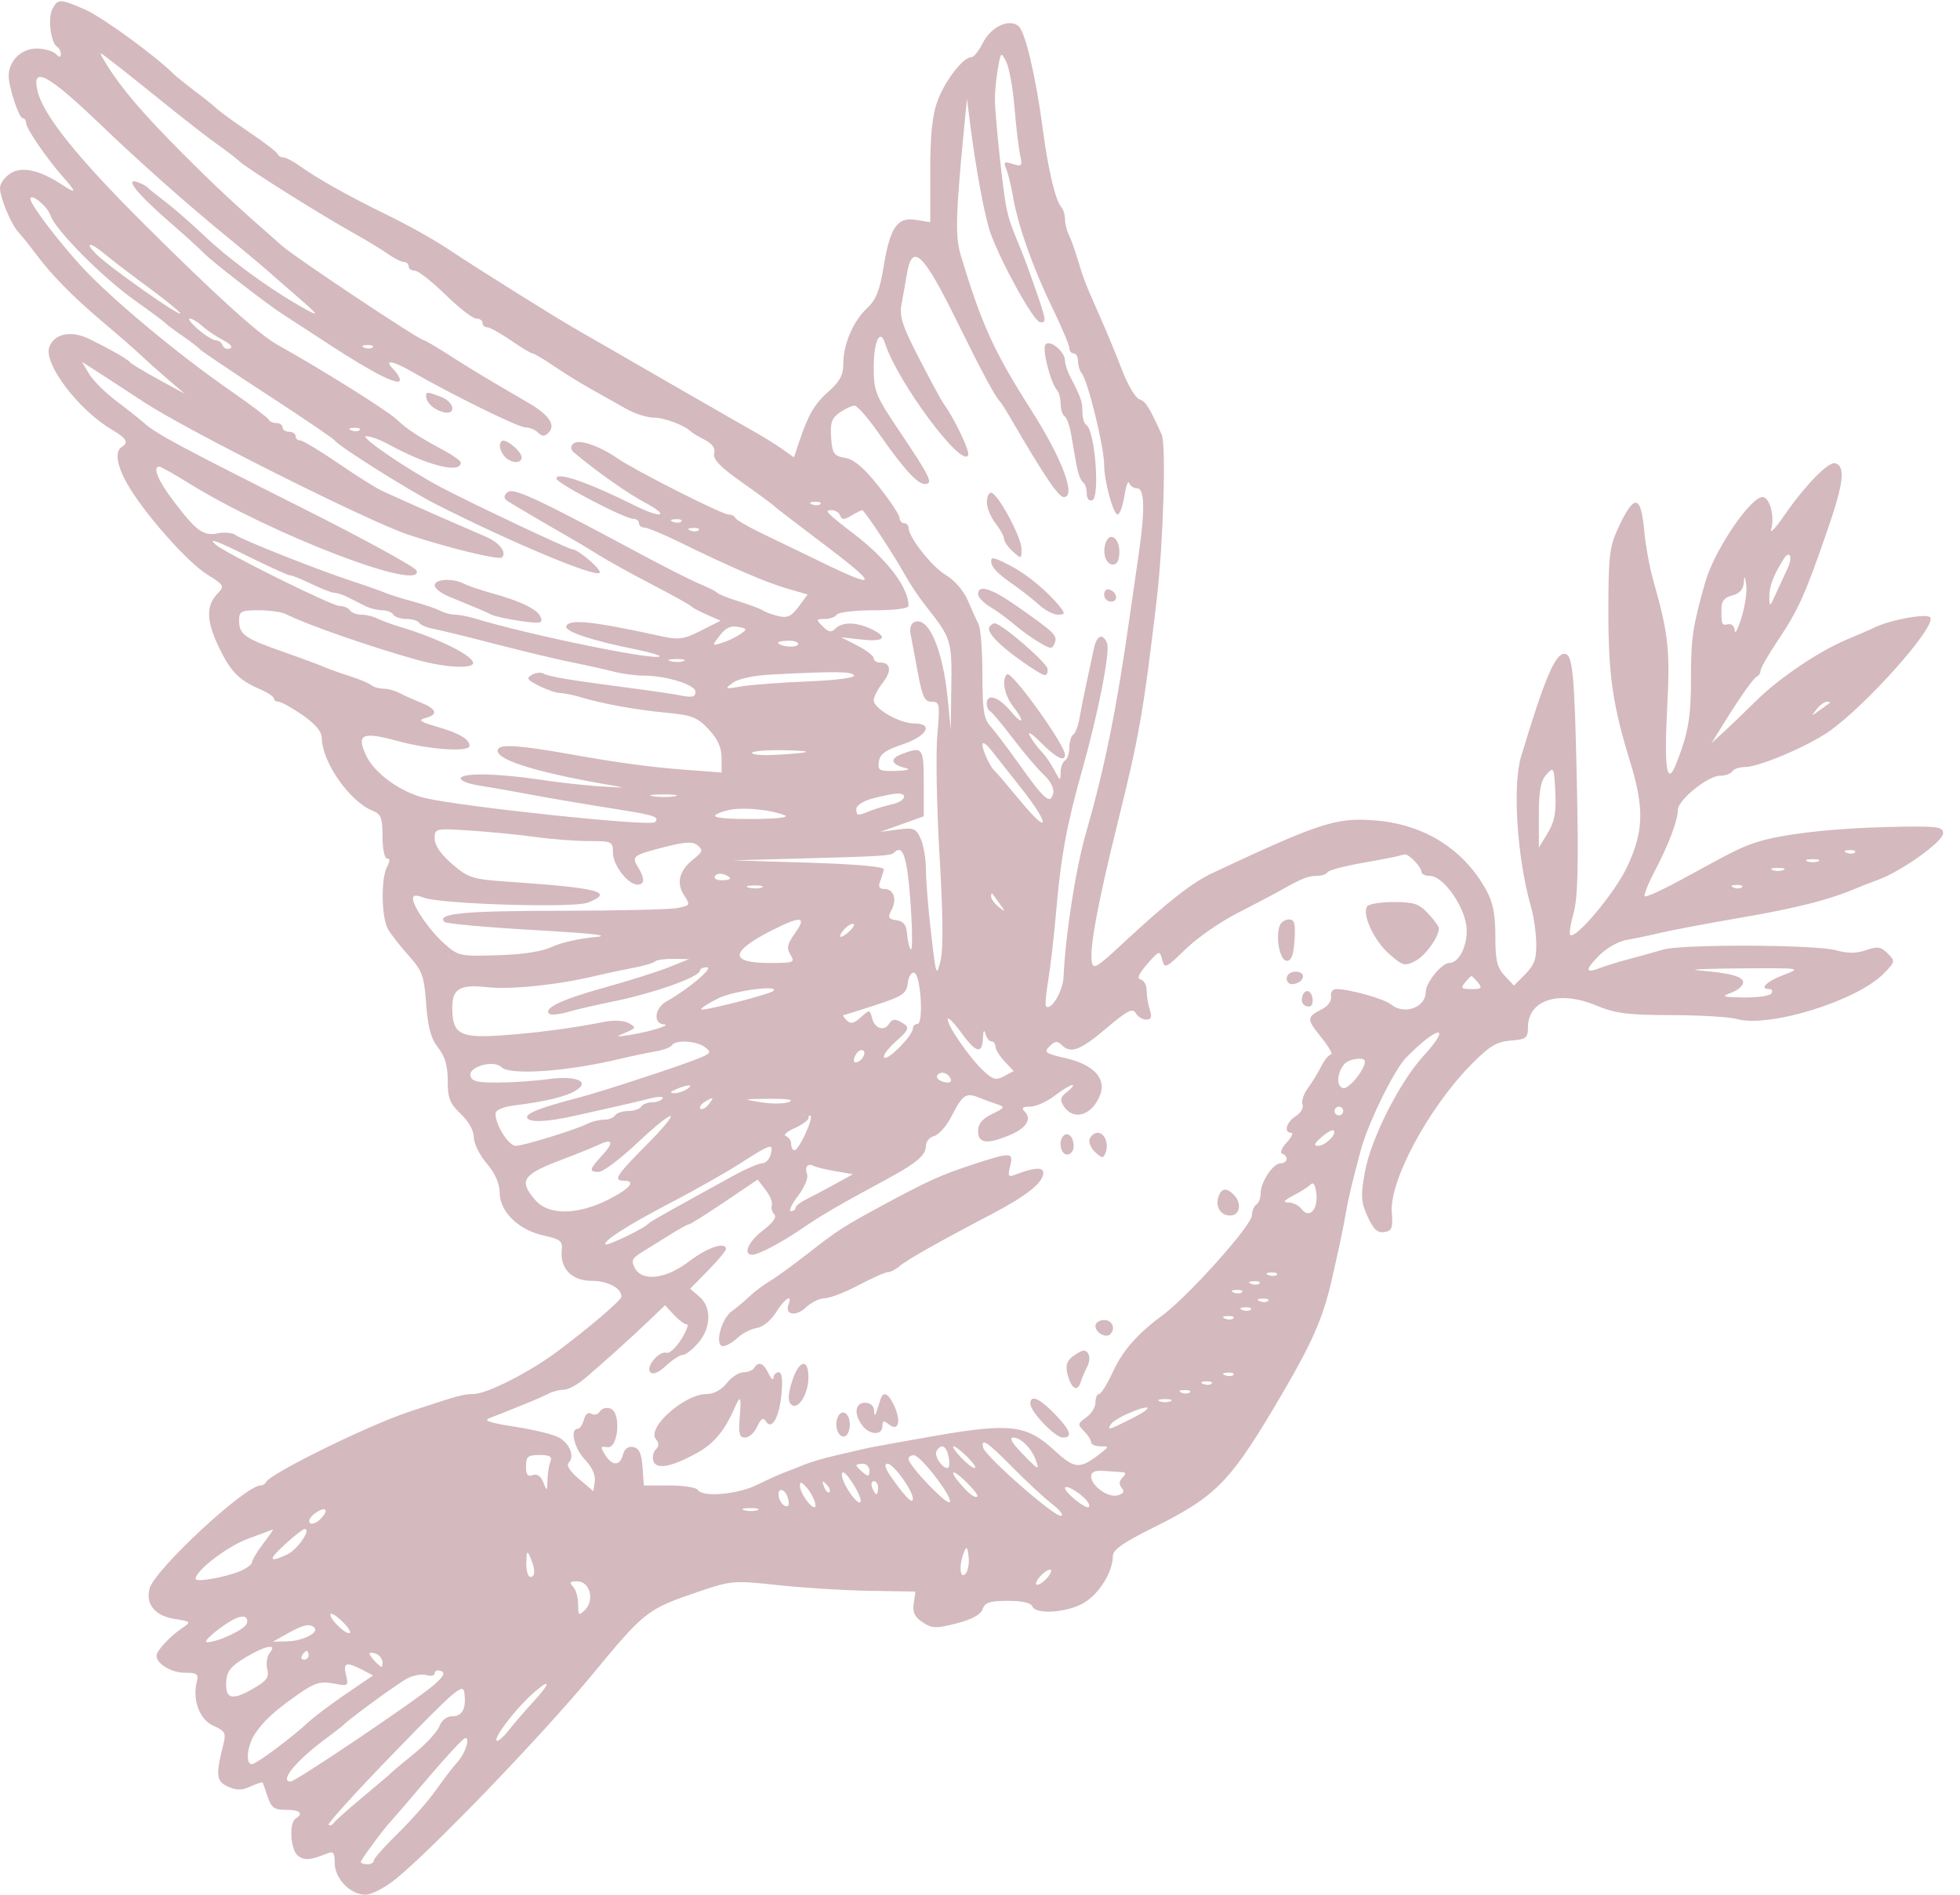<?xml version="1.0" encoding="UTF-8"?> <svg xmlns="http://www.w3.org/2000/svg" width="60" height="58" viewBox="0 0 60 58" fill="none"><path fill-rule="evenodd" clip-rule="evenodd" d="M1.603 0.277C1.458 0.548 1.553 1.311 1.747 1.431C1.811 1.471 1.863 1.571 1.863 1.655C1.863 1.765 1.818 1.762 1.703 1.647C1.615 1.559 1.349 1.487 1.112 1.487C0.653 1.487 0.266 1.868 0.266 2.319C0.266 2.671 0.581 3.62 0.698 3.62C0.753 3.62 0.798 3.684 0.798 3.763C0.798 3.927 1.422 4.841 1.921 5.407C2.355 5.899 2.351 5.95 1.902 5.656C1.208 5.2 0.663 5.082 0.314 5.311C0.141 5.424 0 5.622 0 5.752C0 6.052 0.34 6.871 0.562 7.105C0.655 7.204 0.889 7.495 1.081 7.752C1.596 8.44 2.223 9.078 3.189 9.892C3.662 10.291 4.176 10.741 4.332 10.891C4.488 11.041 4.85 11.364 5.136 11.609L5.656 12.055L4.857 11.618C4.418 11.378 4.029 11.144 3.992 11.099C3.906 10.994 3.397 10.701 2.742 10.38C2.182 10.106 1.67 10.205 1.511 10.619C1.319 11.121 2.396 12.546 3.427 13.153C3.878 13.419 3.949 13.545 3.726 13.683C3.51 13.817 3.572 14.239 3.892 14.806C4.378 15.668 5.708 17.182 6.319 17.569C6.879 17.924 6.883 17.932 6.637 18.197C6.303 18.556 6.323 19.031 6.705 19.823C7.06 20.559 7.319 20.823 7.951 21.094C8.189 21.196 8.383 21.324 8.383 21.38C8.383 21.435 8.447 21.48 8.526 21.48C8.604 21.48 8.933 21.663 9.258 21.887C9.65 22.157 9.848 22.391 9.85 22.587C9.857 23.327 10.703 24.537 11.411 24.82C11.666 24.922 11.71 25.039 11.71 25.609C11.71 25.982 11.771 26.279 11.848 26.279C11.943 26.279 11.943 26.359 11.848 26.537C11.657 26.894 11.675 28.087 11.877 28.44C11.968 28.6 12.252 28.965 12.509 29.25C12.927 29.715 12.982 29.865 13.046 30.732C13.099 31.45 13.193 31.792 13.412 32.071C13.623 32.339 13.706 32.627 13.706 33.083C13.706 33.618 13.77 33.781 14.105 34.098C14.345 34.325 14.505 34.61 14.505 34.814C14.505 35 14.682 35.36 14.899 35.614C15.16 35.92 15.294 36.226 15.298 36.522C15.305 37.102 15.884 37.657 16.659 37.825C17.155 37.933 17.228 37.993 17.197 38.266C17.135 38.828 17.503 39.208 18.11 39.208C18.609 39.208 19.039 39.439 19.022 39.698C19.014 39.807 17.998 40.673 17.058 41.372C16.189 42.019 14.896 42.673 14.487 42.673C14.185 42.673 14.025 42.718 12.509 43.221C11.255 43.638 8.254 45.115 8.14 45.372C8.115 45.427 8.041 45.472 7.975 45.472C7.507 45.472 4.735 48.046 4.579 48.626C4.451 49.101 4.742 49.46 5.331 49.554C5.861 49.639 5.862 49.641 5.56 49.848C5.198 50.096 4.791 50.537 4.791 50.681C4.791 50.929 5.244 51.204 5.653 51.204C6.03 51.204 6.086 51.243 6.027 51.469C5.881 52.028 6.11 52.643 6.533 52.827C6.872 52.975 6.922 53.056 6.852 53.336C6.597 54.347 6.612 54.523 6.972 54.687C7.24 54.809 7.398 54.809 7.669 54.686C7.861 54.598 8.028 54.543 8.04 54.564C8.052 54.585 8.121 54.782 8.194 55.002C8.305 55.337 8.397 55.402 8.754 55.401C9.18 55.4 9.303 55.512 9.049 55.669C8.844 55.796 8.891 56.616 9.115 56.801C9.305 56.96 9.506 56.945 10.014 56.736C10.204 56.657 10.246 56.711 10.246 57.031C10.246 57.505 10.729 58.002 11.187 58C11.365 57.999 11.768 57.794 12.084 57.542C13.178 56.672 16.59 53.126 18.129 51.263C19.747 49.304 19.808 49.256 21.423 48.709C22.389 48.382 22.47 48.376 23.82 48.523C24.588 48.606 25.849 48.685 26.621 48.697L28.025 48.719L27.971 49.083C27.931 49.358 27.999 49.5 28.244 49.661C28.533 49.851 28.653 49.855 29.28 49.694C29.752 49.573 30.02 49.427 30.079 49.258C30.15 49.054 30.3 49.004 30.851 49.003C31.279 49.002 31.558 49.064 31.598 49.169C31.699 49.433 32.667 49.369 33.181 49.065C33.648 48.79 34.066 48.114 34.066 47.638C34.066 47.442 34.374 47.224 35.299 46.765C37.276 45.782 37.672 45.367 39.31 42.562C40.162 41.102 40.502 40.324 40.744 39.275C40.976 38.273 41.131 37.542 41.197 37.142C41.265 36.728 41.381 36.241 41.656 35.209C41.874 34.392 42.672 32.76 43.037 32.384C44.006 31.387 44.484 31.335 43.574 32.325C42.848 33.116 41.966 34.861 41.785 35.865C41.651 36.611 41.661 36.787 41.864 37.237C42.04 37.629 42.163 37.745 42.373 37.715C42.611 37.681 42.643 37.597 42.606 37.104C42.534 36.139 43.733 33.911 45.037 32.587C45.594 32.021 45.812 31.889 46.245 31.854C46.721 31.815 46.774 31.774 46.774 31.449C46.774 30.613 47.709 30.305 48.836 30.769C49.456 31.024 49.815 31.071 51.167 31.074C52.045 31.076 52.944 31.129 53.163 31.192C54.141 31.473 56.834 30.643 57.659 29.807C58.02 29.441 58.023 29.423 57.785 29.185C57.58 28.979 57.475 28.963 57.125 29.085C56.829 29.188 56.563 29.189 56.2 29.088C55.572 28.913 51.47 28.898 50.909 29.069C50.684 29.137 50.231 29.264 49.902 29.349C49.572 29.435 49.16 29.561 48.986 29.63C48.518 29.814 48.51 29.693 48.959 29.243C49.179 29.022 49.556 28.809 49.797 28.77C50.037 28.73 50.504 28.633 50.833 28.554C51.162 28.475 52.27 28.267 53.295 28.09C54.972 27.802 55.981 27.547 56.755 27.219C56.901 27.157 57.23 27.029 57.487 26.934C58.219 26.665 59.483 25.762 59.483 25.508C59.483 25.303 59.316 25.283 57.853 25.314C56.112 25.351 54.519 25.535 53.761 25.786C53.277 25.946 53.179 25.995 51.455 26.934C50.882 27.247 50.384 27.473 50.348 27.437C50.313 27.402 50.452 27.052 50.658 26.659C51.085 25.846 51.36 25.116 51.363 24.789C51.366 24.489 52.284 23.746 52.652 23.746C52.814 23.746 52.983 23.686 53.029 23.613C53.074 23.54 53.247 23.48 53.413 23.48C53.838 23.48 55.304 22.863 55.97 22.404C57.117 21.614 59.321 19.132 59.085 18.896C58.958 18.769 57.842 18.979 57.353 19.221C57.244 19.276 56.886 19.432 56.558 19.567C55.687 19.929 54.47 20.749 53.753 21.459C53.408 21.801 52.961 22.23 52.76 22.413L52.394 22.747L52.766 22.147C53.302 21.285 53.679 20.754 53.794 20.703C53.849 20.678 53.894 20.6 53.894 20.529C53.894 20.458 54.122 20.058 54.401 19.64C55.046 18.676 55.239 18.253 55.9 16.351C56.439 14.803 56.506 14.287 56.184 14.181C55.979 14.113 55.253 14.859 54.604 15.803C54.347 16.176 54.174 16.352 54.22 16.194C54.333 15.805 54.173 15.216 53.955 15.216C53.581 15.216 52.474 16.859 52.203 17.815C51.817 19.175 51.765 19.529 51.765 20.753C51.765 21.964 51.685 22.425 51.316 23.37C51.033 24.093 50.939 23.553 51.033 21.739C51.129 19.879 51.082 19.441 50.608 17.756C50.496 17.357 50.372 16.68 50.334 16.253C50.231 15.123 50.026 15.105 49.528 16.181C49.271 16.738 49.236 17.037 49.236 18.713C49.236 20.682 49.367 21.58 49.91 23.347C50.342 24.749 50.316 25.48 49.8 26.556C49.417 27.355 48.223 28.774 48.067 28.618C48.031 28.582 48.079 28.277 48.173 27.941C48.301 27.482 48.325 26.478 48.27 23.905C48.199 20.585 48.143 20.014 47.889 20.014C47.604 20.014 47.282 20.779 46.565 23.156C46.294 24.056 46.441 26.277 46.872 27.776C46.951 28.049 47.021 28.543 47.028 28.872C47.038 29.351 46.971 29.542 46.692 29.821L46.343 30.17L46.06 29.866C45.828 29.617 45.776 29.395 45.776 28.657C45.776 27.989 45.704 27.622 45.498 27.249C44.795 25.976 43.573 25.219 42.045 25.11C40.891 25.027 40.388 25.192 37.127 26.719C36.489 27.018 35.73 27.614 34.332 28.915C33.561 29.633 33.462 29.689 33.42 29.432C33.351 29.014 33.621 27.574 34.224 25.146C34.877 22.514 35.005 21.779 35.41 18.348C35.612 16.628 35.703 13.611 35.561 13.299C35.172 12.444 35.069 12.282 34.876 12.221C34.76 12.184 34.521 11.778 34.345 11.319C34.169 10.86 33.878 10.154 33.699 9.751C33.226 8.686 33.169 8.541 32.994 7.952C32.907 7.659 32.783 7.315 32.719 7.187C32.655 7.06 32.602 6.847 32.602 6.714C32.602 6.581 32.553 6.415 32.492 6.346C32.312 6.138 32.092 5.224 31.932 4.02C31.709 2.339 31.389 0.974 31.177 0.798C30.887 0.557 30.329 0.823 30.086 1.318C29.97 1.554 29.811 1.749 29.733 1.751C29.479 1.756 28.925 2.474 28.699 3.091C28.539 3.526 28.477 4.131 28.477 5.249V6.802L28.035 6.73C27.463 6.637 27.244 6.961 27.044 8.196C26.931 8.89 26.813 9.183 26.548 9.429C26.119 9.828 25.816 10.531 25.816 11.13C25.816 11.474 25.712 11.675 25.382 11.967C24.934 12.364 24.753 12.669 24.47 13.509L24.304 14.001L23.962 13.757C23.774 13.624 23.396 13.387 23.121 13.232C22.847 13.077 22.427 12.838 22.19 12.7C21.952 12.563 21.158 12.106 20.426 11.686C19.695 11.265 18.901 10.807 18.663 10.669C18.425 10.531 18.006 10.29 17.732 10.135C17.061 9.754 14.614 8.223 13.706 7.616C13.304 7.346 12.465 6.878 11.843 6.575C10.655 5.996 9.752 5.49 9.161 5.07C8.967 4.932 8.748 4.82 8.673 4.82C8.599 4.82 8.519 4.77 8.494 4.71C8.47 4.65 8.082 4.352 7.632 4.049C7.183 3.745 6.734 3.419 6.634 3.325C6.535 3.23 6.234 2.989 5.966 2.789C5.698 2.588 5.399 2.346 5.301 2.251C4.692 1.657 3.104 0.506 2.586 0.284C1.83 -0.041 1.772 -0.041 1.603 0.277ZM3.278 1.998C3.723 2.715 4.376 3.477 5.586 4.693C6.601 5.712 7.198 6.267 8.641 7.531C9.061 7.898 12.847 10.418 12.979 10.418C13.015 10.418 13.358 10.619 13.742 10.866C14.125 11.113 14.734 11.487 15.096 11.699C15.457 11.911 15.962 12.206 16.216 12.356C16.812 12.707 17.017 13.019 16.797 13.24C16.67 13.367 16.598 13.368 16.474 13.243C16.386 13.155 16.209 13.083 16.081 13.083C15.869 13.083 13.847 12.089 12.604 11.374C12.015 11.035 11.736 10.995 12.034 11.293C12.148 11.409 12.242 11.559 12.242 11.629C12.242 11.834 11.457 11.443 10.113 10.567C9.418 10.114 8.736 9.67 8.599 9.581C8.13 9.276 6.455 7.976 6.254 7.761C6.145 7.643 5.647 7.193 5.149 6.76C4.188 5.925 3.791 5.42 4.222 5.579C4.352 5.627 4.488 5.701 4.524 5.744C4.561 5.786 4.801 5.979 5.057 6.172C5.313 6.366 5.852 6.836 6.254 7.218C6.983 7.91 8.115 8.747 9.094 9.318C9.789 9.723 9.814 9.696 9.22 9.185C8.943 8.947 8.65 8.692 8.568 8.618C8.203 8.289 7.592 7.772 6.918 7.223C5.739 6.261 4.277 4.963 3.091 3.826C1.461 2.262 0.955 1.993 1.151 2.795C1.331 3.529 2.357 4.811 4.376 6.823C6.604 9.043 7.914 10.23 8.49 10.552C9.815 11.291 11.809 12.537 12.115 12.817C12.5 13.168 12.793 13.361 13.607 13.798C13.881 13.945 14.105 14.108 14.105 14.16C14.105 14.513 13.072 14.249 11.873 13.59C11.632 13.458 11.333 13.351 11.207 13.353C10.98 13.355 12.49 14.385 13.507 14.92C14.478 15.431 17.409 16.815 17.522 16.816C17.7 16.817 18.437 17.451 18.356 17.534C18.215 17.677 15.716 16.632 13.374 15.45C12.549 15.034 10.364 13.659 10.246 13.482C10.21 13.428 9.282 12.797 8.184 12.082C7.086 11.367 6.158 10.742 6.121 10.693C6.085 10.645 5.845 10.46 5.589 10.284C5.333 10.108 5.093 9.929 5.057 9.886C5.02 9.844 4.601 9.532 4.125 9.194C3.127 8.485 1.679 7.024 1.541 6.585C1.456 6.317 0.931 5.891 0.931 6.09C0.931 6.256 1.729 7.314 2.466 8.125C3.342 9.091 5.41 10.819 7.053 11.959C7.675 12.39 8.204 12.79 8.228 12.847C8.253 12.904 8.357 12.95 8.461 12.95C8.565 12.95 8.65 13.01 8.65 13.083C8.65 13.157 8.739 13.217 8.849 13.217C8.959 13.217 9.049 13.277 9.049 13.35C9.049 13.423 9.113 13.483 9.192 13.483C9.27 13.483 9.794 13.798 10.356 14.183C10.918 14.569 11.527 14.951 11.71 15.033C11.893 15.115 12.312 15.304 12.642 15.452C13.198 15.703 13.808 15.97 14.868 16.427C15.285 16.606 15.522 16.908 15.367 17.062C15.279 17.151 13.75 16.781 12.509 16.371C11.285 15.966 5.743 13.187 4.392 12.3C3.769 11.891 3.091 11.448 2.884 11.316L2.509 11.076L2.729 11.447C2.851 11.65 3.229 12.027 3.571 12.284C3.912 12.54 4.295 12.843 4.421 12.957C4.773 13.274 5.501 13.665 9.244 15.546C11.145 16.5 12.725 17.366 12.755 17.468C12.954 18.142 8.292 16.351 5.774 14.788C5.327 14.51 4.923 14.283 4.876 14.283C4.664 14.283 4.83 14.697 5.282 15.297C6.007 16.259 6.219 16.416 6.667 16.326C6.879 16.284 7.127 16.308 7.219 16.381C7.404 16.526 9.805 17.475 10.845 17.812C11.211 17.931 11.63 18.079 11.777 18.14C11.923 18.201 12.312 18.324 12.642 18.413C12.971 18.502 13.345 18.628 13.472 18.694C13.599 18.761 13.804 18.815 13.928 18.815C14.052 18.815 14.337 18.871 14.562 18.939C16.205 19.439 20.057 20.228 20.192 20.093C20.223 20.063 19.899 19.967 19.472 19.881C18.113 19.608 17.282 19.332 17.336 19.171C17.413 18.938 18.132 19.013 20.242 19.475C20.78 19.593 20.933 19.571 21.458 19.305L22.059 19L21.642 18.818C21.413 18.718 21.195 18.601 21.158 18.559C21.122 18.516 20.583 18.216 19.961 17.893C19.338 17.57 18.601 17.162 18.322 16.986C18.043 16.811 17.623 16.559 17.39 16.427C16.844 16.117 15.826 15.519 15.569 15.358C15.417 15.262 15.406 15.195 15.525 15.075C15.69 14.908 16.388 15.229 19.509 16.906C20.322 17.343 21.19 17.783 21.438 17.883C21.687 17.984 21.92 18.102 21.957 18.146C21.993 18.19 22.293 18.309 22.622 18.411C22.951 18.513 23.281 18.637 23.354 18.687C23.427 18.737 23.642 18.815 23.83 18.86C24.104 18.925 24.229 18.866 24.448 18.57L24.722 18.198L24.105 18.019C23.453 17.83 22.37 17.364 20.824 16.606C20.311 16.355 19.817 16.149 19.727 16.149C19.636 16.149 19.561 16.089 19.561 16.016C19.561 15.942 19.487 15.883 19.395 15.883C19.128 15.885 17.033 14.79 17.033 14.649C17.033 14.426 17.993 14.758 19.474 15.495C20.254 15.883 20.516 15.798 19.769 15.399C19.215 15.104 18.31 14.468 17.588 13.867C17.466 13.765 17.453 13.675 17.547 13.582C17.701 13.427 18.334 13.638 18.915 14.039C19.451 14.407 22.103 15.749 22.296 15.749C22.39 15.749 22.487 15.796 22.511 15.854C22.536 15.912 22.885 16.117 23.287 16.31C23.69 16.503 24.523 16.906 25.138 17.205C26.94 18.081 26.922 17.941 25.052 16.532C24.337 15.994 23.723 15.521 23.687 15.48C23.65 15.44 23.211 15.117 22.71 14.763C22.042 14.291 21.817 14.056 21.863 13.882C21.904 13.723 21.809 13.585 21.575 13.464C21.382 13.365 21.195 13.254 21.158 13.217C20.964 13.021 20.336 12.784 20.012 12.784C19.809 12.784 19.43 12.663 19.17 12.515C18.91 12.367 18.427 12.096 18.098 11.912C17.768 11.728 17.248 11.406 16.943 11.197C16.637 10.989 16.348 10.818 16.301 10.818C16.254 10.818 15.955 10.638 15.636 10.418C15.317 10.198 14.992 10.018 14.913 10.018C14.835 10.018 14.771 9.958 14.771 9.884C14.771 9.811 14.684 9.751 14.577 9.751C14.471 9.751 14.046 9.421 13.634 9.018C13.222 8.615 12.8 8.285 12.696 8.285C12.593 8.285 12.509 8.225 12.509 8.152C12.509 8.078 12.443 8.018 12.363 8.018C12.283 8.018 12.058 7.905 11.864 7.767C11.669 7.629 11.211 7.35 10.845 7.147C9.854 6.597 7.599 5.182 7.343 4.949C7.22 4.837 6.91 4.599 6.654 4.419C6.397 4.24 5.679 3.682 5.057 3.18C4.435 2.678 3.834 2.197 3.722 2.111C3.61 2.024 3.402 1.864 3.26 1.754C3.018 1.566 3.019 1.58 3.278 1.998ZM30.548 2.097C30.497 2.385 30.456 2.8 30.456 3.02C30.456 3.537 30.699 5.834 30.808 6.352C30.891 6.745 30.939 6.883 31.271 7.685C31.362 7.905 31.577 8.494 31.748 8.994C32.029 9.81 32.037 9.898 31.832 9.86C31.637 9.824 30.684 8.109 30.327 7.152C30.155 6.691 29.866 5.142 29.693 3.753L29.601 3.02L29.504 4.02C29.258 6.556 29.24 7.241 29.405 7.792C30.041 9.915 30.426 10.764 31.566 12.55C32.515 14.039 32.956 15.216 32.565 15.216C32.401 15.216 31.971 14.577 30.906 12.75C30.778 12.53 30.643 12.32 30.606 12.284C30.462 12.139 30.037 11.348 29.318 9.884C28.263 7.735 27.927 7.411 27.762 8.385C27.716 8.66 27.641 9.084 27.595 9.327C27.528 9.689 27.629 9.993 28.147 10.993C28.495 11.666 28.826 12.277 28.881 12.35C29.187 12.756 29.684 13.787 29.639 13.923C29.483 14.393 27.477 11.704 27.093 10.509C26.942 10.039 26.747 10.444 26.747 11.23C26.747 11.984 26.791 12.092 27.551 13.224C28.481 14.61 28.58 14.816 28.314 14.816C28.081 14.816 27.666 14.358 26.891 13.25C26.571 12.792 26.242 12.417 26.159 12.417C26.076 12.417 25.872 12.512 25.705 12.629C25.459 12.803 25.41 12.944 25.443 13.395C25.479 13.89 25.524 13.956 25.871 14.016C26.145 14.063 26.446 14.318 26.894 14.883C27.243 15.323 27.533 15.758 27.537 15.849C27.542 15.941 27.606 16.016 27.679 16.016C27.752 16.016 27.812 16.077 27.812 16.152C27.812 16.443 28.529 17.353 28.958 17.606C29.22 17.761 29.499 18.084 29.625 18.377C29.743 18.654 29.893 18.985 29.957 19.113C30.021 19.24 30.074 19.934 30.074 20.654C30.074 21.726 30.117 22.01 30.312 22.222C30.442 22.364 30.832 22.878 31.177 23.364C31.97 24.48 32.148 24.638 32.237 24.299C32.279 24.139 32.173 23.925 31.948 23.711C31.752 23.527 31.326 23.024 31 22.595C30.674 22.165 30.362 21.794 30.307 21.769C30.252 21.745 30.207 21.64 30.207 21.536C30.207 21.216 30.565 21.326 30.927 21.757C31.326 22.232 31.393 22.11 31.006 21.614C30.749 21.285 30.659 20.805 30.824 20.641C30.955 20.509 32.602 22.793 32.602 23.106C32.602 23.335 32.325 23.193 31.86 22.727C31.592 22.459 31.441 22.365 31.522 22.517C31.603 22.669 31.762 22.886 31.876 23C31.989 23.113 32.169 23.373 32.275 23.576C32.45 23.912 32.468 23.919 32.468 23.654C32.469 23.494 32.529 23.325 32.602 23.28C32.676 23.235 32.735 23.055 32.735 22.88C32.735 22.705 32.789 22.53 32.854 22.489C32.919 22.449 33.005 22.221 33.046 21.982C33.087 21.743 33.186 21.247 33.266 20.881C33.347 20.514 33.447 20.049 33.488 19.848C33.573 19.44 33.765 19.367 33.891 19.697C33.988 19.951 33.618 21.838 33.135 23.547C32.659 25.229 32.479 26.199 32.333 27.878C32.266 28.648 32.156 29.608 32.088 30.011C32.02 30.414 31.989 30.77 32.02 30.803C32.17 30.959 32.538 30.345 32.558 29.906C32.617 28.597 32.931 26.585 33.249 25.479C33.825 23.478 34.187 21.682 34.591 18.815C34.659 18.338 34.778 17.512 34.856 16.98C35.056 15.611 35.041 14.949 34.809 14.949C34.705 14.949 34.596 14.875 34.565 14.783C34.535 14.692 34.469 14.872 34.42 15.183C34.37 15.494 34.277 15.749 34.214 15.749C34.079 15.749 33.8 14.722 33.8 14.226C33.8 13.677 33.3 11.641 33.111 11.424C33.051 11.354 33.002 11.189 33.002 11.057C33.002 10.925 32.942 10.818 32.868 10.818C32.795 10.818 32.735 10.745 32.735 10.655C32.735 10.566 32.501 10.012 32.215 9.423C31.623 8.208 31.161 6.901 31.01 6.019C30.953 5.689 30.86 5.307 30.803 5.171C30.714 4.958 30.743 4.936 31.004 5.019C31.283 5.108 31.302 5.084 31.226 4.734C31.181 4.525 31.104 3.873 31.056 3.287C31.008 2.7 30.895 2.075 30.805 1.897C30.644 1.579 30.639 1.583 30.548 2.097ZM2.955 7.788C3.338 8.169 5.455 9.664 5.518 9.599C5.544 9.573 5.117 9.221 4.57 8.818C4.022 8.415 3.414 7.95 3.218 7.785C2.753 7.395 2.56 7.397 2.955 7.788ZM6.067 10.084C6.28 10.267 6.524 10.417 6.609 10.418C6.695 10.418 6.787 10.487 6.815 10.571C6.844 10.655 6.944 10.698 7.039 10.667C7.141 10.632 7.058 10.53 6.832 10.414C6.624 10.306 6.338 10.113 6.196 9.984C6.054 9.856 5.88 9.751 5.809 9.751C5.739 9.751 5.855 9.901 6.067 10.084ZM32 10.556C31.902 10.716 32.16 11.715 32.359 11.944C32.42 12.013 32.469 12.205 32.469 12.369C32.469 12.533 32.523 12.701 32.588 12.741C32.653 12.781 32.743 13.025 32.787 13.282C32.832 13.539 32.905 13.96 32.95 14.217C32.994 14.475 33.084 14.718 33.149 14.758C33.215 14.799 33.268 14.953 33.268 15.102C33.268 15.259 33.337 15.348 33.434 15.315C33.681 15.23 33.52 13.173 33.254 13.008C33.188 12.968 33.135 12.787 33.135 12.607C33.135 12.292 33.092 12.17 32.756 11.519C32.672 11.355 32.602 11.139 32.602 11.04C32.602 10.757 32.117 10.367 32 10.556ZM11.153 10.642C11.249 10.681 11.364 10.676 11.408 10.631C11.452 10.587 11.374 10.556 11.233 10.561C11.078 10.568 11.047 10.599 11.153 10.642ZM13.043 12.117C13.047 12.318 13.248 12.517 13.54 12.608C13.976 12.744 13.937 12.314 13.498 12.147C13.088 11.991 13.04 11.988 13.043 12.117ZM10.754 13.174C10.85 13.213 10.965 13.208 11.009 13.164C11.053 13.12 10.975 13.088 10.834 13.094C10.679 13.1 10.648 13.132 10.754 13.174ZM15.303 13.656C15.303 13.752 15.375 13.902 15.463 13.99C15.665 14.192 15.969 14.197 15.969 13.998C15.969 13.843 15.583 13.495 15.403 13.488C15.348 13.485 15.303 13.561 15.303 13.656ZM30.21 15.383C30.212 15.548 30.33 15.832 30.473 16.016C30.616 16.199 30.735 16.415 30.736 16.495C30.738 16.575 30.859 16.75 31.006 16.882C31.265 17.117 31.272 17.115 31.27 16.803C31.269 16.437 30.535 15.083 30.337 15.083C30.266 15.083 30.208 15.218 30.21 15.383ZM24.859 15.44C24.955 15.479 25.07 15.474 25.114 15.43C25.159 15.386 25.08 15.354 24.94 15.36C24.785 15.366 24.753 15.398 24.859 15.44ZM25.44 15.783C25.537 15.874 25.826 16.107 26.082 16.299C27.134 17.091 27.812 17.971 27.812 18.544C27.812 18.627 27.393 18.681 26.755 18.681C26.174 18.681 25.661 18.741 25.616 18.815C25.571 18.888 25.405 18.948 25.247 18.948C24.977 18.948 24.973 18.961 25.188 19.176C25.365 19.353 25.45 19.368 25.575 19.242C25.782 19.035 26.201 19.037 26.653 19.248C27.205 19.505 27.081 19.657 26.381 19.578L25.749 19.507L26.248 19.764C26.523 19.905 26.747 20.079 26.747 20.151C26.747 20.222 26.834 20.281 26.939 20.281C27.272 20.281 27.306 20.538 27.022 20.9C26.871 21.092 26.747 21.333 26.747 21.434C26.747 21.692 27.538 22.146 27.988 22.146C28.601 22.147 28.372 22.541 27.612 22.793C27.107 22.96 26.937 23.085 26.904 23.313C26.866 23.587 26.913 23.612 27.437 23.598C27.753 23.589 27.892 23.553 27.745 23.518C27.279 23.406 27.219 23.23 27.599 23.085C28.247 22.838 28.278 22.878 28.278 23.967V24.988L27.612 25.227L26.947 25.465L27.485 25.393C27.971 25.328 28.04 25.355 28.184 25.673C28.272 25.866 28.344 26.29 28.344 26.614C28.344 26.938 28.415 27.819 28.503 28.573C28.654 29.881 28.667 29.919 28.791 29.411C28.879 29.053 28.869 28.001 28.763 26.212C28.676 24.746 28.644 23.082 28.693 22.514C28.777 21.546 28.766 21.48 28.521 21.48C28.304 21.48 28.232 21.33 28.095 20.581C28.004 20.086 27.904 19.552 27.872 19.395C27.838 19.229 27.892 19.079 28 19.038C28.431 18.872 28.869 19.899 29.014 21.414L29.104 22.347L29.122 21.014C29.142 19.598 29.124 19.541 28.324 18.528C28.13 18.283 27.849 17.861 27.699 17.591C27.357 16.973 26.46 15.616 26.394 15.616C26.367 15.616 26.218 15.691 26.063 15.783C25.837 15.916 25.769 15.916 25.721 15.783C25.688 15.691 25.571 15.616 25.462 15.616C25.299 15.616 25.295 15.645 25.44 15.783ZM20.601 15.973C20.697 16.012 20.812 16.007 20.856 15.963C20.9 15.919 20.822 15.887 20.681 15.893C20.526 15.899 20.495 15.931 20.601 15.973ZM21.133 16.24C21.229 16.279 21.344 16.274 21.388 16.23C21.433 16.185 21.354 16.154 21.214 16.16C21.059 16.166 21.027 16.198 21.133 16.24ZM33.855 16.597C33.734 16.912 33.849 17.282 34.068 17.282C34.198 17.282 34.266 17.148 34.266 16.893C34.266 16.472 33.982 16.267 33.855 16.597ZM6.594 16.666C6.858 16.912 10.157 18.548 10.388 18.548C10.521 18.548 10.667 18.608 10.712 18.681C10.757 18.755 10.912 18.815 11.055 18.815C11.198 18.815 11.419 18.867 11.546 18.932C11.673 18.996 12.016 19.121 12.309 19.209C13.383 19.534 14.399 20.03 14.479 20.27C14.549 20.482 13.671 20.448 12.795 20.206C11.373 19.812 9.378 19.118 8.751 18.799C8.624 18.734 8.25 18.681 7.92 18.681C7.376 18.681 7.319 18.712 7.319 18.998C7.319 19.42 7.484 19.537 8.654 19.948C9.201 20.139 9.767 20.349 9.914 20.413C10.06 20.477 10.419 20.606 10.712 20.699C11.005 20.792 11.301 20.916 11.371 20.975C11.44 21.033 11.606 21.081 11.739 21.081C11.871 21.081 12.084 21.137 12.211 21.205C12.338 21.274 12.637 21.408 12.875 21.504C13.377 21.707 13.427 21.874 13.017 21.981C12.784 22.042 12.857 22.096 13.383 22.248C14.062 22.446 14.372 22.628 14.372 22.83C14.372 23.031 13.148 22.95 12.176 22.684C11.081 22.384 10.896 22.472 11.215 23.14C11.469 23.675 12.267 24.25 12.999 24.426C14.126 24.696 19.911 25.307 20.048 25.169C20.2 25.017 20.044 24.957 19.088 24.804C17.609 24.567 16.752 24.421 15.969 24.273C15.566 24.197 14.967 24.092 14.638 24.041C14.308 23.989 14.069 23.886 14.105 23.813C14.186 23.651 15.306 23.678 16.567 23.872C17.08 23.95 17.888 24.04 18.364 24.071C19.198 24.124 19.205 24.122 18.563 24.012C16.3 23.621 15.07 23.217 15.251 22.923C15.341 22.777 15.974 22.823 17.432 23.084C18.922 23.35 19.922 23.485 20.992 23.565L22.09 23.647L22.089 23.197C22.089 22.882 21.97 22.62 21.694 22.325C21.349 21.957 21.182 21.891 20.397 21.817C19.45 21.727 18.443 21.544 17.756 21.337C17.531 21.269 17.256 21.214 17.144 21.214C17.032 21.214 16.744 21.116 16.504 20.996C16.136 20.812 16.102 20.758 16.285 20.655C16.405 20.588 16.568 20.573 16.648 20.623C16.792 20.712 17.508 20.83 19.428 21.079C19.977 21.151 20.621 21.247 20.859 21.293C21.191 21.358 21.291 21.331 21.291 21.178C21.291 20.959 20.393 20.681 19.684 20.681C19.451 20.681 19.043 20.625 18.778 20.557C18.514 20.489 17.938 20.361 17.499 20.273C17.06 20.185 16.012 19.934 15.17 19.716C14.328 19.497 13.474 19.288 13.272 19.251C13.07 19.214 12.872 19.131 12.832 19.066C12.792 19.001 12.616 18.948 12.442 18.948C12.268 18.948 12.088 18.888 12.043 18.815C11.998 18.741 11.844 18.681 11.7 18.681C11.557 18.681 11.322 18.622 11.176 18.548C11.031 18.475 10.793 18.355 10.648 18.282C10.502 18.208 10.319 18.148 10.242 18.148C10.164 18.148 9.853 18.028 9.55 17.882C9.247 17.735 8.95 17.615 8.889 17.615C8.829 17.615 8.295 17.375 7.702 17.082C6.619 16.546 6.36 16.449 6.594 16.666ZM54.606 17.106C54.296 17.591 54.16 17.945 54.163 18.264C54.166 18.596 54.177 18.59 54.377 18.148C54.493 17.892 54.651 17.547 54.729 17.382C54.885 17.051 54.785 16.828 54.606 17.106ZM30.342 17.182C30.346 17.36 30.53 17.555 31.006 17.884C31.262 18.062 31.62 18.344 31.803 18.511C31.985 18.678 32.247 18.815 32.384 18.815C32.604 18.815 32.612 18.786 32.452 18.581C32.102 18.135 31.468 17.602 30.978 17.343C30.436 17.057 30.339 17.032 30.342 17.182ZM53.381 17.846C53.368 18.043 53.249 18.171 53.029 18.227C52.79 18.287 52.696 18.4 52.696 18.629C52.696 19.134 52.703 19.15 52.904 19.109C53.012 19.087 53.099 19.175 53.105 19.309C53.11 19.44 53.203 19.257 53.312 18.902C53.421 18.547 53.485 18.097 53.456 17.903C53.41 17.608 53.398 17.599 53.381 17.846ZM13.307 17.916C13.307 18.008 13.502 18.163 13.74 18.26C14.624 18.622 14.842 18.715 15.042 18.814C15.155 18.87 15.56 18.958 15.941 19.011C16.545 19.094 16.625 19.079 16.553 18.893C16.462 18.655 15.935 18.398 15.037 18.153C14.708 18.063 14.334 17.935 14.207 17.869C13.869 17.693 13.307 17.722 13.307 17.916ZM29.941 18.186C29.941 18.28 30.106 18.455 30.307 18.575C30.508 18.694 30.838 18.934 31.04 19.108C31.242 19.283 31.587 19.532 31.806 19.661C32.168 19.876 32.213 19.878 32.287 19.683C32.377 19.45 32.292 19.369 31.113 18.544C30.338 18.003 29.941 17.882 29.941 18.186ZM33.8 18.204C33.8 18.32 33.895 18.415 34.011 18.415C34.246 18.415 34.205 18.128 33.958 18.046C33.871 18.017 33.8 18.088 33.8 18.204ZM22.034 19.453C21.79 19.776 21.791 19.776 22.106 19.677C22.28 19.623 22.53 19.504 22.661 19.413C22.884 19.259 22.879 19.244 22.589 19.188C22.37 19.146 22.205 19.225 22.034 19.453ZM30.286 19.195C30.192 19.347 30.608 19.778 31.327 20.273C32.001 20.738 32.07 20.757 32.07 20.483C32.07 20.301 30.659 19.082 30.448 19.081C30.397 19.081 30.325 19.132 30.286 19.195ZM23.82 19.666C23.82 19.784 24.358 19.846 24.426 19.735C24.467 19.669 24.347 19.614 24.16 19.614C23.973 19.614 23.82 19.638 23.82 19.666ZM20.529 20.24C20.658 20.274 20.838 20.272 20.928 20.235C21.018 20.199 20.912 20.171 20.692 20.174C20.473 20.176 20.399 20.206 20.529 20.24ZM23.633 20.647C23.083 20.675 22.603 20.776 22.436 20.899C22.172 21.093 22.186 21.1 22.689 21.013C22.981 20.962 23.896 20.893 24.721 20.859C25.607 20.823 26.189 20.747 26.143 20.673C26.069 20.552 25.584 20.547 23.633 20.647ZM55.607 21.714C55.438 21.93 55.444 21.932 55.69 21.752C55.837 21.644 55.981 21.539 56.012 21.518C56.042 21.497 56.005 21.48 55.928 21.48C55.852 21.48 55.707 21.586 55.607 21.714ZM30.074 22.793C30.074 22.974 30.323 23.501 30.462 23.613C30.508 23.65 30.858 24.06 31.241 24.524C32.135 25.609 32.155 25.256 31.264 24.13C30.894 23.663 30.475 23.132 30.333 22.951C30.191 22.77 30.074 22.699 30.074 22.793ZM23.021 23.047C23.021 23.102 23.336 23.129 23.72 23.108C24.891 23.044 25.002 22.984 23.986 22.965C23.455 22.955 23.021 22.992 23.021 23.047ZM47.34 23.709C47.162 23.906 47.107 24.201 47.108 24.956L47.108 25.946L47.38 25.499C47.59 25.153 47.643 24.873 47.612 24.252C47.574 23.477 47.565 23.459 47.34 23.709ZM19.996 24.375C20.198 24.406 20.497 24.405 20.661 24.373C20.825 24.342 20.659 24.317 20.293 24.318C19.927 24.319 19.794 24.345 19.996 24.375ZM26.714 24.44C26.438 24.513 26.215 24.656 26.215 24.759C26.215 24.98 26.242 24.984 26.641 24.822C26.809 24.754 27.112 24.663 27.313 24.619C27.713 24.534 27.82 24.271 27.446 24.293C27.318 24.301 26.988 24.367 26.714 24.44ZM22.422 24.777C22.203 24.808 21.966 24.889 21.897 24.956C21.819 25.032 22.257 25.076 23.028 25.071C23.792 25.066 24.181 25.021 24.019 24.956C23.619 24.797 22.872 24.713 22.422 24.777ZM13.307 25.673C13.307 25.88 13.495 26.152 13.842 26.45C14.345 26.881 14.454 26.915 15.605 26.994C18.352 27.182 18.818 27.306 17.998 27.63C17.566 27.8 13.499 27.678 12.976 27.479C12.744 27.391 12.642 27.397 12.642 27.499C12.642 27.75 13.14 28.471 13.6 28.884C14.026 29.266 14.075 29.277 15.237 29.241C16.012 29.218 16.599 29.127 16.9 28.983C17.156 28.861 17.725 28.73 18.164 28.691C18.753 28.64 18.272 28.581 16.331 28.469C14.884 28.385 13.658 28.274 13.607 28.223C13.349 27.965 14.19 27.882 17.116 27.88C18.882 27.879 20.511 27.841 20.735 27.796C21.13 27.718 21.137 27.703 20.941 27.403C20.693 27.025 20.794 26.642 21.231 26.298C21.509 26.079 21.527 26.02 21.36 25.881C21.207 25.754 20.992 25.764 20.346 25.928C19.373 26.176 19.323 26.213 19.533 26.55C19.743 26.887 19.738 27.079 19.518 27.079C19.223 27.079 18.763 26.484 18.763 26.104C18.763 25.758 18.737 25.746 18.023 25.746C17.616 25.746 16.883 25.69 16.393 25.621C15.903 25.553 15.009 25.465 14.405 25.425C13.316 25.355 13.307 25.357 13.307 25.673ZM27.369 26.1C27.273 26.197 27.007 26.213 24.285 26.286L22.422 26.336L24.751 26.407C26.192 26.452 27.071 26.53 27.056 26.612C27.044 26.685 26.992 26.85 26.942 26.979C26.879 27.143 26.916 27.212 27.07 27.212C27.36 27.212 27.467 27.527 27.29 27.859C27.168 28.087 27.191 28.133 27.444 28.169C27.663 28.201 27.748 28.311 27.769 28.594C27.785 28.804 27.836 29.013 27.881 29.059C27.984 29.162 27.869 27.04 27.74 26.445C27.647 26.021 27.544 25.925 27.369 26.1ZM56.53 26.103C56.626 26.142 56.741 26.137 56.785 26.093C56.829 26.049 56.751 26.017 56.611 26.023C56.456 26.029 56.424 26.061 56.53 26.103ZM42.782 26.209C42.709 26.231 42.212 26.327 41.678 26.42C41.144 26.514 40.677 26.64 40.639 26.701C40.602 26.762 40.454 26.812 40.311 26.812C40.042 26.812 39.867 26.882 39.189 27.262C38.97 27.386 38.371 27.7 37.859 27.962C37.346 28.224 36.641 28.716 36.291 29.057C35.688 29.644 35.651 29.66 35.577 29.377C35.501 29.085 35.49 29.088 35.119 29.511C34.855 29.813 34.795 29.957 34.921 29.985C35.02 30.007 35.101 30.157 35.101 30.318C35.101 30.479 35.144 30.746 35.198 30.911C35.271 31.136 35.243 31.211 35.086 31.211C34.972 31.211 34.827 31.12 34.766 31.01C34.675 30.848 34.505 30.936 33.867 31.477C33.06 32.16 32.776 32.265 32.495 31.983C32.37 31.857 32.289 31.867 32.13 32.027C31.945 32.211 31.996 32.248 32.63 32.394C33.469 32.586 33.869 33.01 33.681 33.507C33.435 34.154 32.856 34.328 32.553 33.847C32.439 33.666 32.464 33.575 32.672 33.418C32.817 33.308 32.886 33.216 32.826 33.214C32.767 33.212 32.522 33.36 32.282 33.543C32.042 33.726 31.704 33.876 31.532 33.876C31.3 33.876 31.257 33.915 31.368 34.026C31.597 34.256 31.42 34.533 30.907 34.748C30.216 35.037 29.941 35.002 29.941 34.626C29.941 34.401 30.066 34.249 30.371 34.101C30.754 33.915 30.772 33.883 30.538 33.807C30.392 33.76 30.134 33.666 29.964 33.597C29.569 33.438 29.465 33.509 29.13 34.167C28.979 34.464 28.74 34.737 28.6 34.773C28.459 34.81 28.344 34.944 28.344 35.071C28.344 35.373 28.062 35.605 27.013 36.169C25.716 36.867 25.141 37.202 24.552 37.606C23.914 38.043 23.22 38.408 23.028 38.408C22.731 38.408 22.91 38.005 23.36 37.661C23.664 37.429 23.786 37.255 23.703 37.172C23.632 37.101 23.599 36.975 23.628 36.892C23.658 36.81 23.572 36.599 23.438 36.425L23.194 36.108L22.182 36.791C21.625 37.167 21.136 37.475 21.095 37.475C21.053 37.475 20.796 37.616 20.523 37.788C20.25 37.959 19.861 38.201 19.659 38.325C19.351 38.514 19.314 38.593 19.431 38.812C19.662 39.245 20.384 39.156 21.101 38.608C21.655 38.184 22.223 37.996 22.223 38.236C22.223 38.289 21.976 38.583 21.675 38.891L21.127 39.45L21.409 39.692C21.788 40.017 21.773 40.644 21.375 41.107C21.202 41.309 20.99 41.474 20.904 41.474C20.818 41.474 20.587 41.623 20.391 41.804C20.165 42.015 19.989 42.089 19.908 42.007C19.751 41.85 20.181 41.334 20.406 41.411C20.49 41.44 20.692 41.256 20.853 41.002C21.014 40.748 21.091 40.541 21.024 40.541C20.957 40.541 20.78 40.409 20.63 40.248L20.358 39.955L19.86 40.432C19.309 40.958 18.511 41.678 17.898 42.2C17.678 42.387 17.393 42.54 17.264 42.54C17.135 42.54 16.925 42.593 16.798 42.658C16.671 42.722 16.403 42.843 16.201 42.924C15.405 43.248 15.227 43.319 14.97 43.415C14.784 43.484 15.027 43.563 15.778 43.677C16.369 43.767 16.979 43.92 17.134 44.017C17.457 44.219 17.593 44.592 17.409 44.776C17.33 44.855 17.447 45.041 17.724 45.274L18.164 45.647L18.209 45.345C18.236 45.158 18.122 44.907 17.909 44.684C17.58 44.34 17.436 43.74 17.683 43.74C17.747 43.74 17.833 43.614 17.874 43.46C17.919 43.288 18.007 43.217 18.104 43.277C18.19 43.33 18.308 43.297 18.365 43.204C18.423 43.111 18.569 43.072 18.691 43.119C19.023 43.247 18.929 44.356 18.591 44.299C18.382 44.264 18.374 44.293 18.523 44.532C18.742 44.884 18.978 44.882 19.071 44.528C19.118 44.348 19.229 44.266 19.386 44.296C19.566 44.33 19.638 44.486 19.669 44.907L19.71 45.472H20.493C20.923 45.472 21.313 45.532 21.358 45.606C21.502 45.84 22.575 45.75 23.175 45.453C23.493 45.296 23.873 45.124 24.019 45.071C24.166 45.018 24.435 44.912 24.618 44.836C24.801 44.76 25.22 44.636 25.55 44.56C25.879 44.484 26.298 44.387 26.481 44.344C26.664 44.302 27.626 44.126 28.619 43.954C30.915 43.556 31.43 43.617 32.259 44.382C32.894 44.968 33.045 44.983 33.652 44.517C33.962 44.278 33.963 44.273 33.685 44.273C33.529 44.273 33.401 44.217 33.401 44.149C33.401 44.081 33.303 43.927 33.183 43.807C32.982 43.606 32.987 43.575 33.25 43.391C33.406 43.281 33.534 43.075 33.534 42.932C33.534 42.79 33.584 42.673 33.644 42.673C33.705 42.673 33.9 42.36 34.077 41.976C34.369 41.343 34.829 40.82 35.573 40.274C36.368 39.69 38.324 37.506 38.324 37.202C38.324 37.067 38.384 36.921 38.458 36.875C38.531 36.83 38.591 36.674 38.591 36.529C38.591 36.181 38.972 35.609 39.205 35.609C39.419 35.609 39.454 35.386 39.25 35.318C39.174 35.293 39.236 35.138 39.388 34.974C39.541 34.81 39.603 34.676 39.527 34.676C39.288 34.676 39.377 34.348 39.666 34.167C39.819 34.071 39.912 33.911 39.873 33.81C39.835 33.709 39.906 33.488 40.032 33.318C40.158 33.149 40.344 32.845 40.446 32.643C40.548 32.442 40.684 32.277 40.748 32.277C40.813 32.277 40.673 32.037 40.438 31.744C39.99 31.186 39.993 31.134 40.484 30.884C40.655 30.796 40.769 30.631 40.747 30.503C40.724 30.369 40.794 30.277 40.921 30.277C41.311 30.277 42.38 30.579 42.583 30.747C42.986 31.08 43.647 30.84 43.647 30.36C43.647 30.079 44.136 29.478 44.364 29.478C44.652 29.478 44.91 28.989 44.899 28.466C44.885 27.814 44.2 26.812 43.769 26.812C43.629 26.812 43.514 26.756 43.514 26.688C43.514 26.54 43.133 26.141 43.006 26.156C42.956 26.162 42.855 26.186 42.782 26.209ZM55.324 26.367C55.416 26.404 55.566 26.404 55.657 26.367C55.748 26.33 55.673 26.3 55.491 26.3C55.308 26.3 55.233 26.33 55.324 26.367ZM54.26 26.634C54.351 26.671 54.501 26.671 54.592 26.634C54.684 26.597 54.609 26.567 54.426 26.567C54.243 26.567 54.168 26.597 54.26 26.634ZM21.887 26.818C21.843 26.888 21.931 26.945 22.082 26.945C22.403 26.945 22.436 26.871 22.161 26.765C22.053 26.724 21.93 26.748 21.887 26.818ZM22.924 27.171C23.053 27.205 23.233 27.203 23.323 27.166C23.413 27.13 23.307 27.102 23.088 27.105C22.868 27.107 22.794 27.137 22.924 27.171ZM53.07 27.17C53.166 27.208 53.281 27.203 53.325 27.159C53.37 27.115 53.291 27.083 53.151 27.089C52.996 27.096 52.964 27.127 53.07 27.17ZM30.34 27.44C30.34 27.517 30.445 27.662 30.573 27.762C30.788 27.931 30.791 27.925 30.611 27.678C30.503 27.532 30.399 27.387 30.378 27.356C30.357 27.326 30.34 27.363 30.34 27.44ZM41.849 27.748C41.694 27.999 42.063 28.795 42.522 29.198C42.942 29.567 43.003 29.584 43.324 29.417C43.633 29.257 44.047 28.684 44.047 28.416C44.047 28.361 43.9 28.158 43.72 27.965C43.444 27.666 43.282 27.612 42.663 27.612C42.262 27.612 41.895 27.673 41.849 27.748ZM23.62 28.484C22.34 29.134 22.32 29.478 23.562 29.478C24.303 29.478 24.344 29.462 24.199 29.228C24.072 29.025 24.098 28.903 24.34 28.562C24.708 28.044 24.526 28.024 23.62 28.484ZM39.176 28.332C39.039 28.691 39.181 29.411 39.389 29.411C39.533 29.411 39.6 29.234 39.629 28.778C39.662 28.272 39.627 28.145 39.459 28.145C39.343 28.145 39.215 28.229 39.176 28.332ZM25.816 28.478C25.725 28.588 25.692 28.678 25.742 28.678C25.793 28.678 25.925 28.588 26.034 28.478C26.144 28.368 26.177 28.278 26.108 28.278C26.038 28.278 25.907 28.368 25.816 28.478ZM20.051 29.432C20.003 29.48 19.708 29.567 19.396 29.625C19.085 29.683 18.56 29.794 18.231 29.873C17.085 30.148 15.631 30.299 14.921 30.219C14.078 30.124 13.838 30.267 13.844 30.86C13.852 31.653 14.08 31.781 15.328 31.696C16.396 31.623 17.505 31.477 18.515 31.277C18.796 31.221 19.103 31.239 19.247 31.32C19.479 31.451 19.473 31.469 19.162 31.604C18.837 31.744 18.838 31.746 19.229 31.688C19.845 31.596 20.587 31.373 20.327 31.357C19.983 31.337 20.039 30.856 20.408 30.651C21.046 30.298 21.862 29.611 21.644 29.611C21.523 29.611 21.424 29.656 21.424 29.712C21.424 29.907 19.964 30.421 18.697 30.672C18.257 30.759 17.673 30.895 17.398 30.975C17.124 31.055 16.858 31.08 16.809 31.031C16.636 30.857 17.209 30.589 18.545 30.219C19.287 30.013 20.164 29.735 20.493 29.602L21.092 29.359L20.615 29.352C20.353 29.348 20.099 29.384 20.051 29.432ZM51.964 29.701C52.975 29.787 53.361 29.889 53.361 30.073C53.361 30.173 53.197 30.316 52.995 30.389C52.673 30.507 52.719 30.524 53.387 30.534C53.803 30.539 54.181 30.484 54.226 30.411C54.272 30.337 54.245 30.277 54.168 30.277C53.842 30.277 54.066 30.051 54.592 29.848C55.157 29.631 55.155 29.631 53.295 29.643C52.27 29.65 51.671 29.676 51.964 29.701ZM27.788 30.093C27.75 30.415 27.639 30.492 26.814 30.763C26.302 30.932 25.855 31.071 25.822 31.073C25.79 31.076 25.833 31.148 25.919 31.234C26.039 31.354 26.14 31.333 26.351 31.142C26.62 30.897 26.627 30.898 26.702 31.185C26.781 31.487 27.069 31.577 27.213 31.344C27.316 31.178 27.424 31.178 27.679 31.346C27.845 31.455 27.803 31.544 27.426 31.879C27.177 32.1 27.015 32.323 27.066 32.374C27.172 32.48 27.945 31.698 27.945 31.484C27.945 31.407 28.008 31.344 28.085 31.344C28.28 31.344 28.188 29.846 27.988 29.78C27.899 29.751 27.812 29.886 27.788 30.093ZM39.389 29.954C39.389 30.078 39.48 30.146 39.611 30.121C39.945 30.056 39.99 29.744 39.666 29.744C39.503 29.744 39.389 29.831 39.389 29.954ZM44.845 30.078C44.705 30.247 44.735 30.277 45.044 30.277C45.354 30.277 45.385 30.247 45.244 30.078C45.153 29.968 45.063 29.878 45.044 29.878C45.026 29.878 44.936 29.968 44.845 30.078ZM21.984 30.561C21.67 30.717 21.438 30.869 21.468 30.899C21.527 30.958 23.575 30.434 23.673 30.335C23.871 30.138 22.457 30.327 21.984 30.561ZM39.878 30.465C39.803 30.661 39.889 30.811 40.077 30.811C40.225 30.811 40.218 30.446 40.068 30.353C40.003 30.312 39.917 30.363 39.878 30.465ZM29.009 31.2C29.009 31.414 29.691 32.394 30.114 32.788C30.397 33.052 30.492 33.076 30.739 32.943L31.03 32.787L30.752 32.49C30.599 32.327 30.473 32.122 30.473 32.035C30.473 31.948 30.418 31.877 30.35 31.877C30.282 31.877 30.199 31.772 30.166 31.644C30.128 31.5 30.099 31.552 30.09 31.777C30.068 32.288 29.876 32.235 29.41 31.59C29.189 31.286 29.009 31.11 29.009 31.2ZM20.569 31.996C20.528 32.061 20.3 32.146 20.062 32.186C19.823 32.225 19.358 32.323 19.029 32.402C17.368 32.803 15.607 32.928 15.343 32.663C15.117 32.437 14.347 32.649 14.4 32.922C14.434 33.099 14.602 33.142 15.239 33.139C15.677 33.138 16.364 33.091 16.767 33.035C17.626 32.917 18.085 33.099 17.632 33.379C17.331 33.565 16.728 33.713 15.802 33.83C15.382 33.883 15.17 33.974 15.17 34.1C15.17 34.442 15.572 35.076 15.788 35.076C16.024 35.076 17.635 34.578 17.996 34.394C18.123 34.329 18.344 34.276 18.487 34.276C18.63 34.276 18.784 34.216 18.829 34.143C18.875 34.07 19.054 34.01 19.229 34.01C19.403 34.01 19.583 33.95 19.628 33.876C19.673 33.803 19.823 33.743 19.961 33.743C20.098 33.743 20.244 33.689 20.285 33.624C20.326 33.558 20.138 33.562 19.86 33.634C19.586 33.705 19.107 33.819 18.796 33.886C18.485 33.954 17.946 34.074 17.599 34.154C16.742 34.349 16.175 34.37 16.136 34.209C16.103 34.077 16.553 33.903 17.698 33.605C18.433 33.413 20.961 32.584 21.446 32.375C21.765 32.237 21.778 32.206 21.579 32.054C21.323 31.859 20.676 31.822 20.569 31.996ZM26.163 32.355C26.113 32.484 26.143 32.545 26.24 32.513C26.439 32.447 26.548 32.144 26.373 32.144C26.302 32.144 26.207 32.239 26.163 32.355ZM41.148 32.577C40.918 32.856 40.904 33.264 41.121 33.309C41.292 33.344 41.784 32.737 41.784 32.49C41.784 32.341 41.285 32.41 41.148 32.577ZM28.691 32.921C28.648 32.99 28.736 33.078 28.885 33.118C29.051 33.161 29.139 33.131 29.109 33.041C29.042 32.841 28.785 32.767 28.691 32.921ZM20.692 33.343C20.517 33.419 20.494 33.46 20.626 33.465C20.736 33.469 20.915 33.414 21.025 33.343C21.268 33.186 21.058 33.186 20.692 33.343ZM21.561 33.738C21.454 33.806 21.4 33.897 21.442 33.939C21.485 33.981 21.595 33.925 21.688 33.813C21.88 33.581 21.843 33.559 21.561 33.738ZM23.287 33.741C23.617 33.795 24.006 33.792 24.152 33.733C24.324 33.664 24.111 33.63 23.553 33.635C22.719 33.643 22.709 33.647 23.287 33.741ZM40.853 34.01C40.853 34.083 40.913 34.143 40.986 34.143C41.059 34.143 41.119 34.083 41.119 34.01C41.119 33.936 41.059 33.876 40.986 33.876C40.913 33.876 40.853 33.936 40.853 34.01ZM19.485 35.008C18.978 35.483 18.459 35.873 18.331 35.874C18.021 35.876 18.036 35.797 18.426 35.377C18.802 34.97 18.764 34.834 18.33 35.041C18.166 35.119 17.672 35.319 17.233 35.485C15.985 35.955 15.865 36.135 16.392 36.741C16.792 37.203 17.666 37.198 18.604 36.73C19.282 36.392 19.491 36.142 19.096 36.142C18.761 36.142 18.861 35.984 19.791 35.046C20.931 33.894 20.702 33.866 19.485 35.008ZM24.751 34.221C24.751 34.289 24.559 34.43 24.323 34.534C24.088 34.638 23.968 34.748 24.057 34.778C24.146 34.807 24.219 34.916 24.219 35.02C24.219 35.124 24.266 35.209 24.324 35.209C24.453 35.209 24.901 34.248 24.814 34.161C24.779 34.127 24.751 34.154 24.751 34.221ZM40.455 34.809C40.23 35.003 40.202 35.076 40.35 35.076C40.567 35.076 40.934 34.713 40.827 34.605C40.791 34.57 40.624 34.661 40.455 34.809ZM32.554 34.769C32.39 34.933 32.472 35.343 32.669 35.343C32.779 35.343 32.868 35.226 32.868 35.084C32.868 34.806 32.693 34.63 32.554 34.769ZM33.357 34.863C33.318 34.967 33.394 35.149 33.526 35.269C33.741 35.464 33.776 35.465 33.846 35.282C33.95 35.01 33.815 34.676 33.6 34.676C33.506 34.676 33.397 34.76 33.357 34.863ZM22.678 35.601C22.233 35.886 21.286 36.424 20.573 36.795C19.23 37.495 18.441 37.997 18.537 38.093C18.589 38.145 19.681 37.622 19.828 37.475C19.896 37.407 20.144 37.262 21.081 36.745C21.38 36.58 21.965 36.257 22.382 36.027C22.799 35.797 23.226 35.609 23.331 35.609C23.436 35.609 23.554 35.489 23.592 35.343C23.687 34.981 23.611 35.002 22.678 35.601ZM29.741 35.659C28.809 35.965 28.381 36.159 27.013 36.899C25.812 37.549 25.661 37.646 24.755 38.353C24.277 38.726 23.74 39.116 23.561 39.22C23.382 39.323 23.11 39.528 22.955 39.674C22.801 39.821 22.551 40.031 22.398 40.141C22.072 40.376 21.867 41.207 22.134 41.207C22.229 41.207 22.429 41.092 22.579 40.952C22.729 40.812 22.994 40.677 23.168 40.652C23.347 40.627 23.598 40.423 23.751 40.179C24.023 39.746 24.27 39.585 24.139 39.928C24.015 40.252 24.36 40.313 24.67 40.022C24.834 39.867 25.093 39.741 25.245 39.741C25.398 39.741 25.864 39.561 26.282 39.341C26.699 39.121 27.104 38.941 27.183 38.941C27.261 38.941 27.42 38.86 27.535 38.76C27.759 38.567 28.716 38.026 30.34 37.175C31.43 36.605 31.937 36.201 31.937 35.905C31.937 35.716 31.66 35.735 31.064 35.964C30.869 36.039 30.846 35.998 30.922 35.698C31.031 35.261 30.964 35.259 29.741 35.659ZM24.712 35.692C24.671 35.734 24.669 35.853 24.709 35.957C24.748 36.06 24.621 36.354 24.427 36.61C24.232 36.866 24.135 37.075 24.212 37.075C24.289 37.075 24.352 37.03 24.353 36.975C24.354 36.92 24.488 36.809 24.652 36.728C24.817 36.648 25.212 36.438 25.531 36.263L26.112 35.944L25.562 35.849C25.26 35.798 24.963 35.724 24.901 35.686C24.839 35.648 24.754 35.651 24.712 35.692ZM40.121 36.259C40.048 36.332 39.808 36.485 39.589 36.599C39.297 36.751 39.257 36.807 39.441 36.808C39.579 36.808 39.759 36.898 39.84 37.006C40.072 37.316 40.347 37.044 40.297 36.553C40.268 36.268 40.21 36.17 40.121 36.259ZM37.308 36.609C37.189 36.919 37.357 37.209 37.655 37.209C37.959 37.209 38.025 36.828 37.766 36.569C37.551 36.354 37.401 36.367 37.308 36.609ZM38.832 39.032C38.928 39.071 39.043 39.066 39.087 39.022C39.131 38.977 39.052 38.946 38.912 38.952C38.757 38.958 38.726 38.99 38.832 39.032ZM38.3 39.299C38.395 39.337 38.51 39.333 38.554 39.288C38.599 39.244 38.52 39.213 38.38 39.218C38.225 39.225 38.193 39.256 38.3 39.299ZM37.767 39.565C37.863 39.604 37.978 39.599 38.022 39.555C38.066 39.511 37.988 39.479 37.848 39.485C37.693 39.491 37.661 39.523 37.767 39.565ZM38.566 39.832C38.662 39.87 38.776 39.866 38.821 39.822C38.865 39.777 38.786 39.746 38.646 39.752C38.491 39.758 38.459 39.789 38.566 39.832ZM38.033 40.099C38.129 40.137 38.244 40.132 38.288 40.088C38.333 40.044 38.254 40.012 38.114 40.018C37.959 40.025 37.927 40.056 38.033 40.099ZM37.501 40.365C37.597 40.404 37.712 40.399 37.756 40.355C37.8 40.31 37.722 40.279 37.581 40.285C37.426 40.291 37.395 40.323 37.501 40.365ZM33.534 40.593C33.534 40.794 33.857 40.972 33.987 40.843C34.162 40.667 34.051 40.407 33.8 40.407C33.654 40.407 33.534 40.491 33.534 40.593ZM32.829 41.53C32.656 41.662 32.614 41.808 32.678 42.061C32.789 42.505 32.982 42.627 33.079 42.315C33.12 42.182 33.212 41.966 33.282 41.835C33.407 41.601 33.342 41.336 33.16 41.345C33.109 41.347 32.961 41.431 32.829 41.53ZM23.088 41.874C23.043 41.947 22.894 42.007 22.757 42.007C22.62 42.007 22.39 42.157 22.247 42.34C22.086 42.544 21.85 42.673 21.636 42.673C20.95 42.673 19.789 43.705 20.079 44.056C20.179 44.176 20.177 44.269 20.073 44.374C19.992 44.455 19.962 44.617 20.006 44.734C20.106 44.994 20.58 44.9 21.358 44.464C21.86 44.183 22.181 43.796 22.484 43.106C22.671 42.68 22.697 42.728 22.643 43.406C22.605 43.89 22.637 44.006 22.811 44.006C22.93 44.006 23.096 43.855 23.18 43.669C23.29 43.428 23.363 43.38 23.438 43.501C23.622 43.799 23.852 43.408 23.922 42.681C23.965 42.231 23.937 42.007 23.837 42.007C23.754 42.007 23.683 42.082 23.678 42.173C23.673 42.265 23.604 42.205 23.524 42.04C23.369 41.718 23.219 41.661 23.088 41.874ZM24.244 42.293C24.124 42.679 24.114 42.889 24.212 42.986C24.417 43.192 24.742 42.699 24.747 42.173C24.753 41.556 24.452 41.628 24.244 42.293ZM37.501 42.098C37.597 42.136 37.712 42.132 37.756 42.087C37.8 42.043 37.722 42.012 37.581 42.017C37.426 42.024 37.395 42.055 37.501 42.098ZM36.836 42.364C36.932 42.403 37.047 42.398 37.091 42.354C37.135 42.31 37.056 42.278 36.916 42.284C36.761 42.29 36.73 42.322 36.836 42.364ZM36.17 42.631C36.266 42.67 36.381 42.665 36.425 42.62C36.469 42.576 36.391 42.545 36.251 42.551C36.096 42.557 36.064 42.589 36.17 42.631ZM26.953 42.84C26.786 43.379 26.768 43.408 26.758 43.173C26.751 43.032 26.642 42.94 26.481 42.94C26.172 42.94 26.132 43.286 26.4 43.64C26.623 43.933 27.013 43.944 27.013 43.657C27.013 43.486 27.053 43.473 27.201 43.596C27.488 43.835 27.596 43.536 27.39 43.07C27.205 42.651 27.039 42.563 26.953 42.84ZM31.542 42.973C31.547 43.221 32.302 44.006 32.534 44.006C32.85 44.006 32.773 43.783 32.281 43.276C31.814 42.794 31.535 42.68 31.542 42.973ZM35.497 42.895C35.588 42.932 35.738 42.932 35.829 42.895C35.921 42.858 35.846 42.828 35.663 42.828C35.48 42.828 35.405 42.858 35.497 42.895ZM34.509 43.28C34.276 43.382 34.048 43.527 34.002 43.603C33.882 43.797 33.942 43.78 34.676 43.407C35.363 43.058 35.236 42.961 34.509 43.28ZM25.637 43.401C25.532 43.673 25.677 44.031 25.865 43.967C25.948 43.94 26.015 43.777 26.015 43.606C26.015 43.244 25.752 43.101 25.637 43.401ZM31.272 44.473C31.788 45.006 31.827 45.027 31.713 44.706C31.585 44.345 31.252 44.006 31.025 44.006C30.887 44.006 30.968 44.159 31.272 44.473ZM30.098 44.317C30.16 44.577 32.234 46.399 32.469 46.401C32.581 46.402 32.464 46.242 32.204 46.037C31.949 45.837 31.4 45.328 30.985 44.906C30.22 44.129 30.02 43.996 30.098 44.317ZM28.673 44.412C28.585 44.554 28.829 44.939 29.007 44.939C29.061 44.939 29.077 44.789 29.042 44.606C28.976 44.258 28.819 44.175 28.673 44.412ZM29.409 44.606C29.581 44.789 29.773 44.939 29.837 44.939C29.901 44.939 29.803 44.789 29.62 44.606C29.437 44.423 29.245 44.273 29.192 44.273C29.139 44.273 29.237 44.423 29.409 44.606ZM16.102 44.887C16.102 45.145 16.154 45.214 16.306 45.156C16.439 45.105 16.553 45.182 16.631 45.375C16.746 45.662 16.75 45.66 16.759 45.317C16.763 45.121 16.803 44.866 16.848 44.75C16.911 44.586 16.837 44.539 16.515 44.539C16.158 44.539 16.102 44.587 16.102 44.887ZM27.812 44.66C27.812 44.858 28.976 46.079 29.074 45.983C29.193 45.867 28.194 44.557 27.978 44.547C27.887 44.543 27.812 44.593 27.812 44.66ZM26.215 44.856C26.215 44.884 26.305 44.981 26.415 45.072C26.578 45.209 26.614 45.199 26.614 45.022C26.614 44.903 26.524 44.806 26.415 44.806C26.305 44.806 26.215 44.829 26.215 44.856ZM27.299 45.239C27.712 45.827 27.945 46.058 27.945 45.88C27.945 45.628 27.354 44.809 27.171 44.807C27.052 44.806 27.094 44.947 27.299 45.239ZM33.401 45.186C33.401 45.479 33.911 45.853 34.207 45.776C34.395 45.726 34.433 45.66 34.338 45.546C34.249 45.438 34.257 45.335 34.362 45.229C34.482 45.109 34.474 45.07 34.326 45.062C34.219 45.056 33.968 45.039 33.767 45.024C33.527 45.006 33.401 45.062 33.401 45.186ZM25.878 45.464C26.069 45.834 26.348 46.117 26.348 45.94C26.348 45.746 25.93 45.072 25.809 45.072C25.736 45.072 25.767 45.249 25.878 45.464ZM29.355 45.372C29.656 45.729 29.848 45.877 29.918 45.806C29.982 45.742 29.322 45.072 29.194 45.072C29.143 45.072 29.215 45.207 29.355 45.372ZM24.489 45.496C24.494 45.69 24.8 46.139 24.928 46.139C25.045 46.139 24.863 45.703 24.659 45.496C24.515 45.35 24.486 45.35 24.489 45.496ZM25.226 45.511C25.276 45.643 25.35 45.717 25.391 45.676C25.432 45.635 25.391 45.527 25.3 45.437C25.169 45.306 25.153 45.322 25.226 45.511ZM26.699 45.539C26.741 45.649 26.799 45.739 26.828 45.739C26.857 45.739 26.88 45.649 26.88 45.539C26.88 45.429 26.822 45.339 26.751 45.339C26.681 45.339 26.657 45.429 26.699 45.539ZM32.602 45.552C32.602 45.68 33.151 46.139 33.304 46.139C33.375 46.139 33.356 46.045 33.262 45.931C33.059 45.687 32.602 45.424 32.602 45.552ZM23.843 45.828C23.867 45.95 23.956 46.074 24.042 46.102C24.141 46.135 24.172 46.054 24.126 45.88C24.041 45.554 23.781 45.506 23.843 45.828ZM9.638 46.329C9.497 46.432 9.428 46.563 9.485 46.62C9.541 46.676 9.687 46.623 9.809 46.501C10.097 46.212 9.97 46.086 9.638 46.329ZM22.791 46.231C22.92 46.265 23.1 46.263 23.19 46.226C23.28 46.19 23.174 46.162 22.955 46.165C22.735 46.167 22.661 46.197 22.791 46.231ZM7.585 47.105C6.948 47.343 5.988 48.08 5.988 48.331C5.988 48.444 6.887 48.287 7.352 48.093C7.553 48.009 7.718 47.885 7.718 47.818C7.718 47.752 7.871 47.496 8.058 47.251C8.244 47.006 8.379 46.811 8.357 46.819C8.335 46.826 7.988 46.955 7.585 47.105ZM8.725 47.272C8.199 47.755 8.222 47.852 8.798 47.58C9.109 47.433 9.539 46.805 9.328 46.805C9.277 46.805 9.005 47.015 8.725 47.272ZM29.509 47.516C29.351 47.901 29.381 48.352 29.552 48.181C29.631 48.102 29.676 47.865 29.652 47.655C29.616 47.34 29.59 47.316 29.509 47.516ZM16.111 47.838C16.106 48.077 16.162 48.271 16.235 48.271C16.393 48.271 16.393 48.04 16.235 47.672C16.139 47.448 16.119 47.475 16.111 47.838ZM31.88 48.214C31.758 48.337 31.688 48.466 31.725 48.503C31.761 48.54 31.891 48.47 32.013 48.347C32.135 48.225 32.205 48.096 32.168 48.059C32.132 48.022 32.002 48.092 31.88 48.214ZM17.539 48.565C17.627 48.653 17.698 48.897 17.698 49.107C17.698 49.458 17.716 49.472 17.912 49.277C18.212 48.975 18.054 48.405 17.669 48.405C17.444 48.405 17.415 48.44 17.539 48.565ZM10.113 49.427C10.113 49.597 10.624 50.07 10.713 49.982C10.748 49.946 10.628 49.776 10.445 49.604C10.263 49.432 10.113 49.352 10.113 49.427ZM6.92 49.71C6.48 50.008 6.209 50.271 6.345 50.269C6.696 50.262 7.525 49.864 7.561 49.684C7.617 49.412 7.344 49.423 6.92 49.71ZM8.801 50.003L8.353 50.254L8.801 50.243C9.27 50.232 9.775 49.976 9.625 49.826C9.488 49.688 9.286 49.732 8.801 50.003ZM7.585 50.695C7.041 51.013 6.924 51.165 6.922 51.562C6.919 52.007 7.126 52.045 7.719 51.709C8.168 51.455 8.245 51.351 8.182 51.091C8.14 50.919 8.176 50.694 8.261 50.591C8.493 50.312 8.151 50.364 7.585 50.695ZM9.248 50.671C9.203 50.744 9.23 50.804 9.307 50.804C9.385 50.804 9.448 50.744 9.448 50.671C9.448 50.597 9.422 50.537 9.389 50.537C9.357 50.537 9.294 50.597 9.248 50.671ZM11.311 50.618C11.311 50.657 11.401 50.78 11.511 50.89C11.684 51.063 11.71 51.064 11.71 50.894C11.71 50.787 11.62 50.665 11.511 50.622C11.401 50.58 11.311 50.578 11.311 50.618ZM10.593 51.28C10.676 51.61 10.662 51.619 10.206 51.533C9.814 51.459 9.636 51.512 9.158 51.843C8.427 52.35 8.093 52.653 7.81 53.066C7.569 53.419 7.505 54.003 7.708 54.003C7.842 54.003 8.905 53.214 9.439 52.718C9.624 52.547 10.145 52.155 10.598 51.847L11.422 51.287L11.085 51.112C10.598 50.859 10.497 50.894 10.593 51.28ZM13.307 51.217C13.307 51.293 13.196 51.32 13.061 51.277C12.926 51.234 12.662 51.278 12.474 51.376C12.185 51.526 10.72 52.593 10.513 52.804C10.476 52.841 10.207 53.05 9.914 53.268C9.045 53.916 8.547 54.536 8.896 54.536C9.048 54.536 12.727 52.058 13.266 51.592C13.582 51.32 13.641 51.207 13.499 51.152C13.393 51.112 13.307 51.141 13.307 51.217ZM12.081 53.634C10.931 54.819 10.021 55.82 10.059 55.858C10.097 55.897 10.169 55.87 10.22 55.798C10.271 55.727 10.672 55.37 11.111 55.005C11.551 54.641 11.94 54.309 11.976 54.268C12.013 54.227 12.334 53.959 12.689 53.671C13.044 53.384 13.387 53.011 13.45 52.843C13.52 52.66 13.677 52.537 13.84 52.537C14.155 52.537 14.277 52.304 14.215 51.819C14.176 51.513 13.958 51.699 12.081 53.634ZM16.294 51.856C15.778 52.318 15.111 53.188 15.203 53.28C15.241 53.319 15.404 53.182 15.565 52.977C15.726 52.771 16.068 52.374 16.325 52.095C16.884 51.488 16.865 51.345 16.294 51.856ZM13.094 54.436C12.52 55.114 12.018 55.699 11.98 55.736C11.809 55.898 11.045 56.927 11.045 56.994C11.045 57.035 11.135 57.068 11.245 57.068C11.354 57.068 11.444 57.017 11.444 56.953C11.444 56.89 11.776 56.515 12.182 56.12C12.587 55.725 13.109 55.132 13.341 54.803C13.572 54.473 13.864 54.093 13.988 53.958C14.24 53.684 14.403 53.203 14.243 53.203C14.186 53.203 13.669 53.758 13.094 54.436Z" fill="#D4B9BE"></path></svg> 